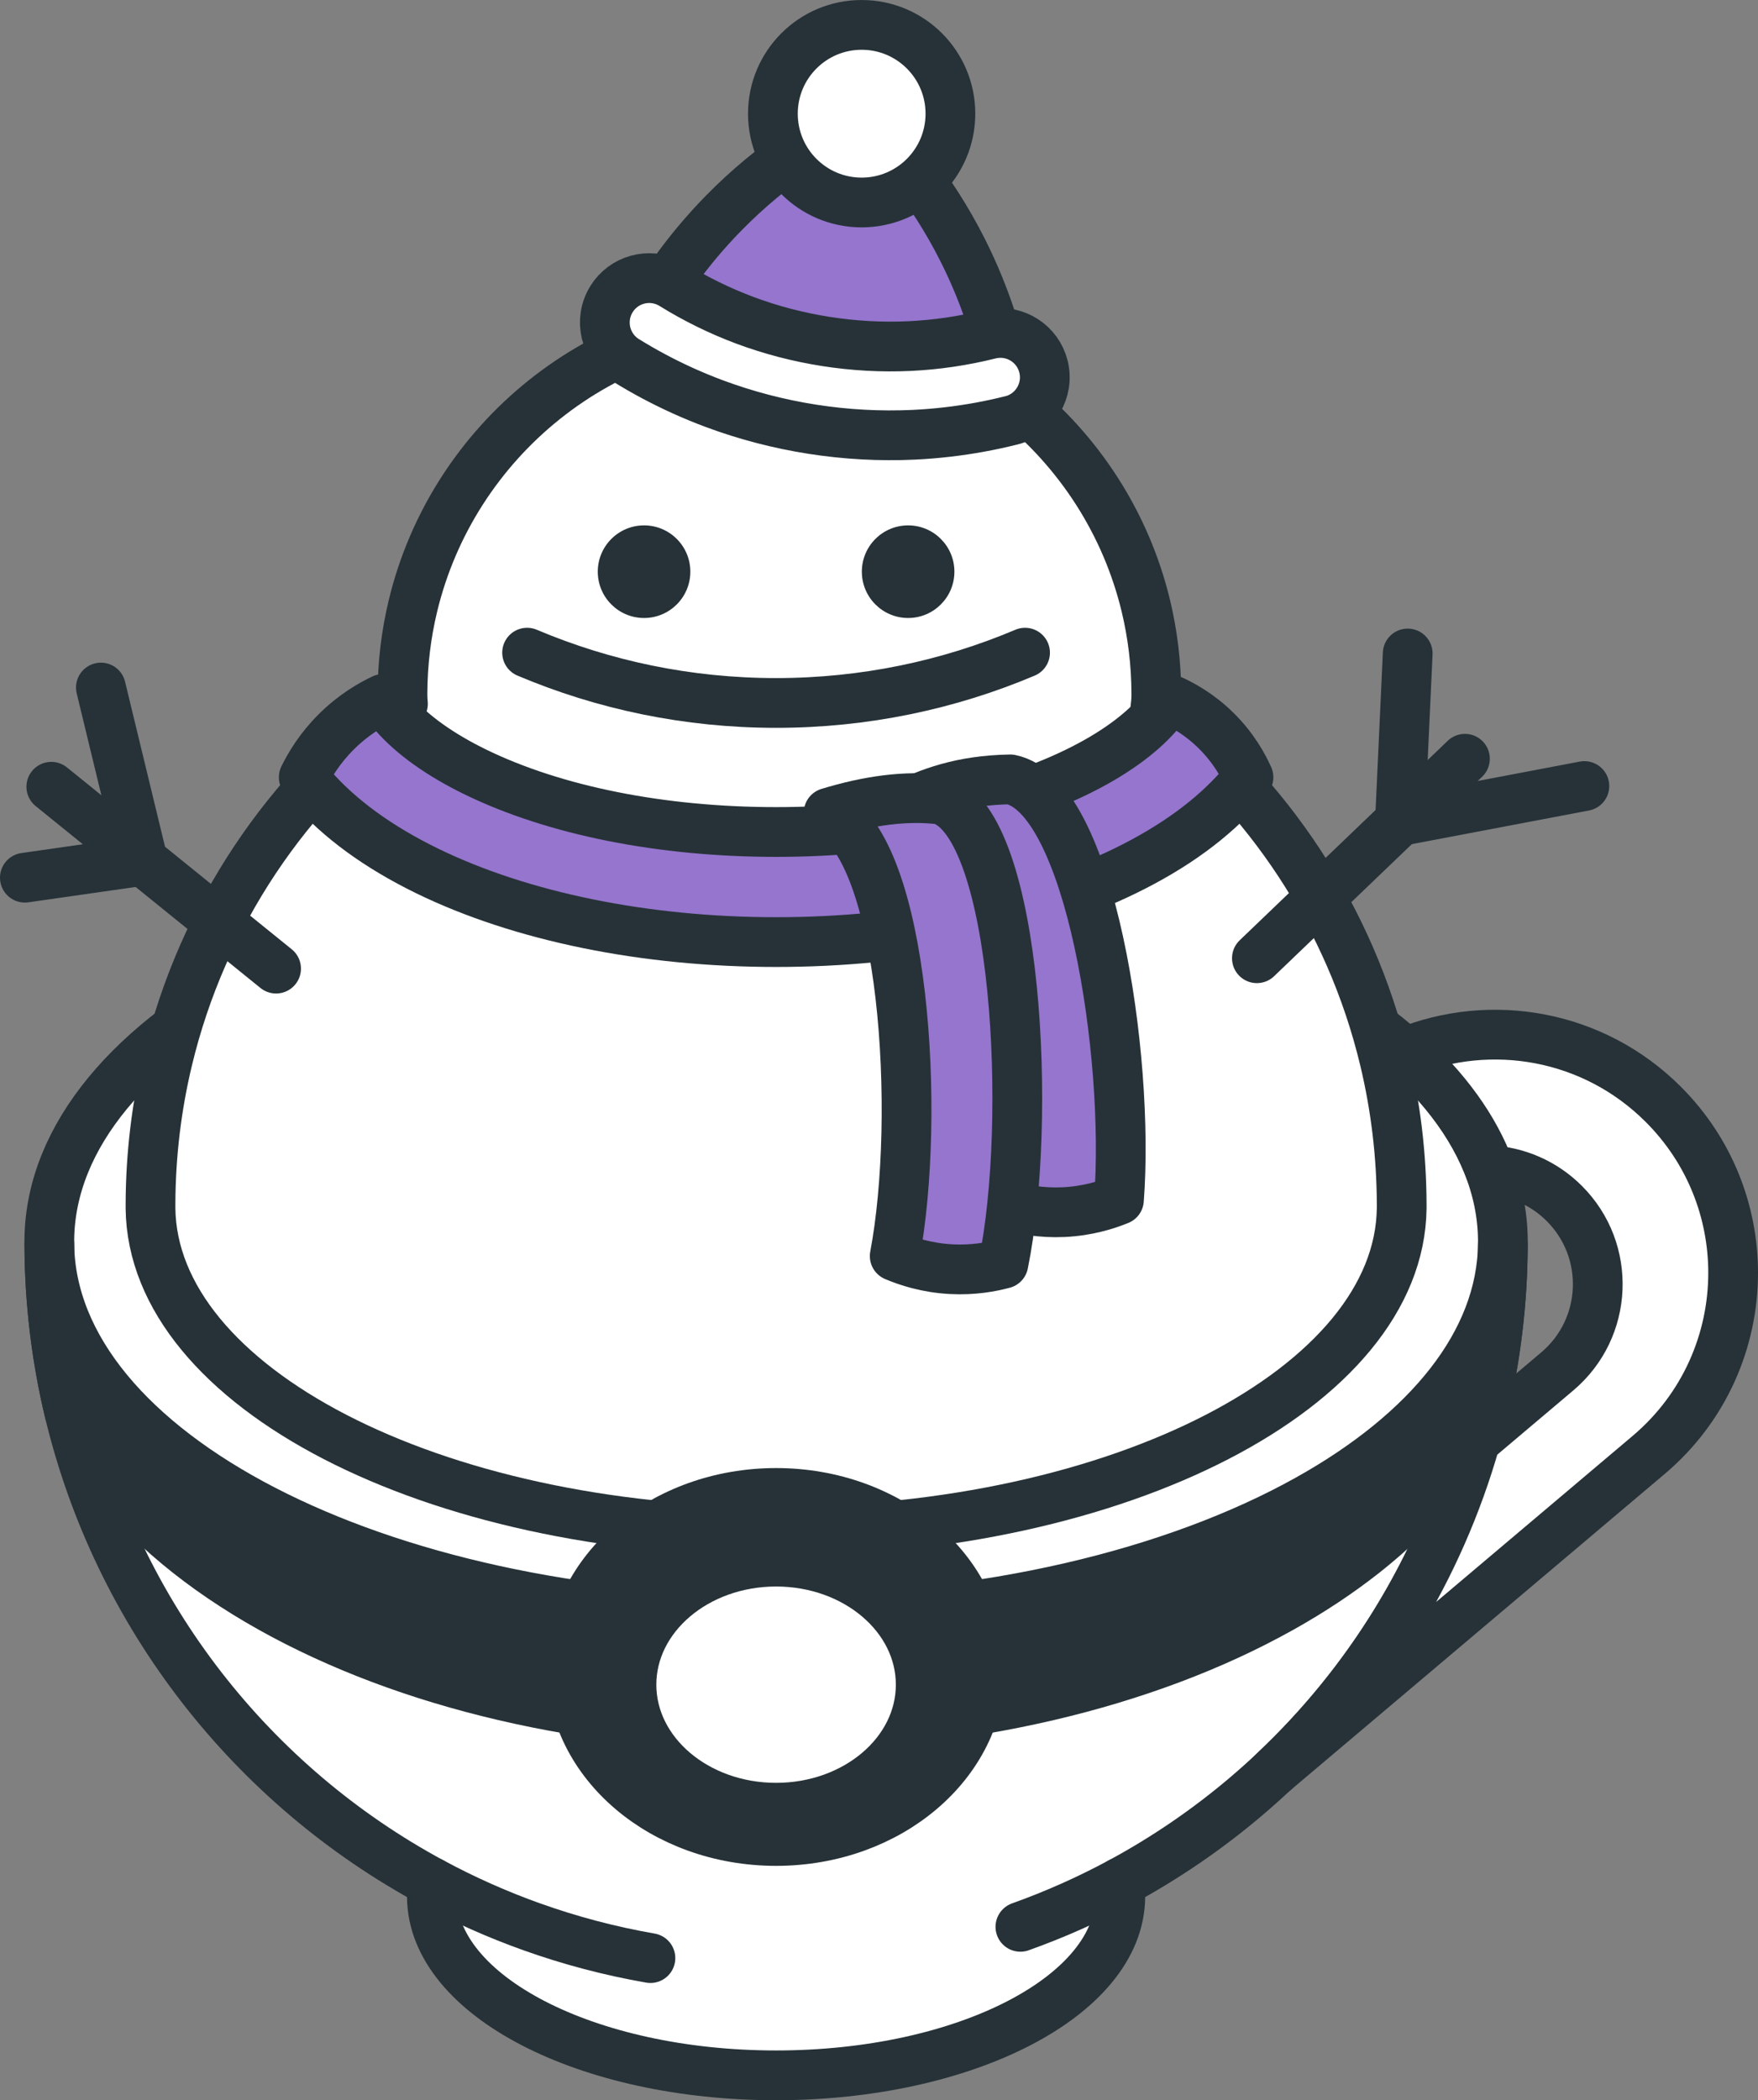 <?xml version="1.0" encoding="UTF-8"?><svg id="Layer_1" xmlns="http://www.w3.org/2000/svg" width="1413.78" height="1688.22" xmlns:xlink="http://www.w3.org/1999/xlink" viewBox="0 0 1413.78 1688.22"><rect x="0" y="0" width="1413.78" height="1688.22" fill="#808080" stroke="none"/><defs><clipPath id="clippath"><path d="m2931.91,705.45h0c-56.5-56.5-138.82-69.94-207.65-42.01-101.19-90.58-289.87-151.49-505.91-151.49-321.59,0-582.53,134.97-584.57,301.86,0,.65,0,1.31,0,1.97s0,1.31,0,1.97c.15,46.4,5.71,91.53,16.08,134.79,39.2,163.57,147.17,300.4,291.63,378.22v12.17h0c.96,79.04,124.55,142.96,276.85,142.96s275.89-63.92,276.85-142.96c0-.31,0-.62,0-.93s0-.62,0-.93v-10.31c44.93-24.21,86.33-54.12,123.23-88.77l301.63-254.79c85.65-72.35,91.12-202.47,11.84-281.75Zm-85.31,214.6l-65.8,55.58c2.17-7.63,4.18-15.33,6.04-23.09,10.37-43.26,15.93-88.39,16.08-134.79,0-.65,0-1.31,0-1.97s0-1.31,0-1.97c-.23-18.94-3.81-37.47-10.42-55.44,21.68,1.19,43.07,10.04,59.76,26.73h0c37.97,37.97,35.36,100.3-5.67,134.96Z" fill="none"/></clipPath></defs><g clip-path="url(#clippath)" fill="none"><rect x="2137.2" y="-242.42" width="162.32" height="1671.06" transform="translate(2811.47 -1625.25) rotate(90)" fill="#df3454"/><rect x="2137.2" y="-80.09" width="162.32" height="1671.06" transform="translate(2973.79 -1462.92) rotate(90)" fill="#f08346"/><rect x="2137.2" y="82.23" width="162.32" height="1671.06" transform="translate(3136.12 -1300.6) rotate(90)" fill="#fd4"/><rect x="2137.2" y="244.55" width="162.32" height="1671.06" transform="translate(3298.44 -1138.28) rotate(90)" fill="#8fc584"/><rect x="2137.2" y="406.88" width="162.32" height="1671.06" transform="translate(3460.76 -975.95) rotate(90)" fill="#1883b8"/><rect x="2137.2" y="569.2" width="162.32" height="1671.06" transform="translate(3623.09 -813.63) rotate(90)" fill="#764b97"/></g><path d="m1208.6,996.25c-2.03-166.86-262.94-301.81-584.47-301.81S41.69,829.38,39.66,996.25c0,.65,0,1.31,0,1.97s0,1.31,0,1.97c.15,46.39,5.71,91.51,16.08,134.77,39.19,163.54,147.15,300.35,291.58,378.16v12.17h0c.96,79.03,124.53,142.94,276.81,142.94s275.84-63.91,276.81-142.94c0-.31,0-.62,0-.93s0-.62,0-.93v-10.31c144.44-77.81,252.39-214.62,291.58-378.16,10.37-43.25,15.93-88.38,16.08-134.77,0-.65,0-1.31,0-1.97s0-1.31,0-1.97Z" fill="#fff" stroke="#263238" stroke-linecap="round" stroke-linejoin="round" stroke-width="40"/><path d="m1208.6,1000.18c-.02,5.8-.13,11.58-.31,17.34-.09,2.88-.21,5.75-.34,8.62-.07,1.43-.14,2.86-.22,4.29-.08,1.43-.16,2.86-.25,4.29-.08,1.34-.17,2.68-.26,4.02-.24,3.55-.52,7.08-.83,10.61-.07.81-.13,1.63-.21,2.44-.52,5.67-1.11,11.32-1.79,16.94-.68,5.63-1.43,11.22-2.27,16.79-.3,2-.61,4-.93,6h0c-.57,3.56-1.17,7.11-1.81,10.63-.49,2.76-1,5.51-1.54,8.25-.5,2.55-1.02,5.08-1.54,7.62-.04.2-.08.4-.12.6-.28,1.36-.58,2.73-.87,4.09-.89,4.09-1.82,8.16-2.79,12.21-8.05,16.2-17.91,31.97-29.48,47.14-18.18,23.85-40.42,46.15-66.49,66.69-19.95,15.72-42.14,30.42-66.48,44.02-109.51,61.18-253.68,94.87-405.95,94.87s-296.44-33.69-405.95-94.87c-56.14-31.36-100.87-68.6-132.97-110.71-11.56-15.17-21.42-30.94-29.48-47.14-.65-2.7-1.28-5.42-1.89-8.14-.61-2.71-1.2-5.44-1.77-8.17-.57-2.73-1.12-5.47-1.66-8.22-.54-2.75-1.05-5.49-1.54-8.25-.75-4.14-1.45-8.3-2.1-12.46-.65-4.17-1.26-8.35-1.83-12.55-.38-2.8-.74-5.6-1.07-8.41-.68-5.62-1.28-11.27-1.79-16.94-.52-5.67-.95-11.36-1.31-17.08-.26-4.29-.48-8.59-.65-12.9-.05-1.43-.1-2.87-.15-4.31-.1-2.88-.17-5.76-.22-8.66-.05-2.89-.08-5.78-.09-8.68,2.03,166.86,262.93,301.81,584.47,301.81,168.71,0,320.73-37.15,427.42-96.58,96.64-53.83,156.09-125.92,157.05-205.23Z" fill="#263238" stroke="#263238" stroke-linecap="round" stroke-linejoin="round" stroke-width="40"/><path d="m900.94,1513.12c-25.69,13.84-52.53,25.81-80.34,35.73" fill="none" stroke="#263238" stroke-linecap="round" stroke-linejoin="round" stroke-width="40"/><path d="m1127.23,967.93c-.13-39.93-4.91-78.77-13.84-116.01-27.38-114.26-93.76-213.36-184.27-282.45.46-3.38.74-6.79.78-10.23,0-.34,0-.68,0-1.02s0-.68,0-1.02c-.08-24.06-2.96-47.46-8.34-69.89-31.92-133.2-151.78-232.21-294.77-232.21s-262.85,99.01-294.77,232.21c-5.38,22.43-8.26,45.83-8.34,69.89,0,.34,0,.68,0,1.02s0,.68,0,1.02c.03,2.19.16,4.37.36,6.54-93.01,69.23-161.29,169.83-189.17,286.14-8.93,37.23-13.71,76.07-13.84,116.01,0,.56,0,1.13,0,1.69s0,1.13,0,1.69c1.75,143.63,226.33,259.79,503.1,259.79s501.35-116.16,503.1-259.79c0-.56,0-1.13,0-1.69s0-1.13,0-1.69Z" fill="#fff" stroke="#263238" stroke-linecap="round" stroke-linejoin="round" stroke-width="40"/><path d="m523.07,1573.99c-32.83-5.72-64.71-14.18-95.41-25.14-27.81-9.92-54.65-21.9-80.34-35.74" fill="none" stroke="#263238" stroke-linecap="round" stroke-linejoin="round" stroke-width="40"/><ellipse cx="624.13" cy="1339.96" rx="164.49" ry="139.88" fill="#263238" stroke="#263238" stroke-linecap="round" stroke-linejoin="round" stroke-width="40"/><ellipse cx="624.13" cy="1354.2" rx="116.31" ry="98.91" fill="#fff" stroke="#263238" stroke-linecap="round" stroke-linejoin="round" stroke-width="40"/><circle cx="517.95" cy="459.54" r="37.22" fill="#263238"/><circle cx="730.31" cy="459.54" r="37.22" fill="#263238"/><path d="m774.36,201.41c-25.85-51.39-57.86-87.46-81.42-110.02-29.3,14.31-70.79,38.91-111.06,79.99-30.01,30.61-50.36,61.2-63.89,85.42,13.79,10.26,33.25,22.51,58.36,32.15,33.41,12.83,63.22,15.82,83.24,16.21,19.19,5.73,48.49,11.96,84.22,9.92,26.86-1.53,49.13-7.27,65.38-12.84-5.51-27.2-15.58-62.53-34.84-100.83Z" fill="#9575cd" stroke="#263238" stroke-linecap="round" stroke-linejoin="round" stroke-width="40"/><path d="m824.35,524.64c-30.77,13.01-63.07,23.12-96.56,29.97s-68.16,10.45-103.67,10.45-70.18-3.6-103.67-10.45c-33.49-6.85-65.79-16.96-96.56-29.97" fill="none" stroke="#263238" stroke-linecap="round" stroke-linejoin="round" stroke-width="40"/><path d="m813.21,337.93c-16.8,4.21-33.93,7.33-51.17,9.32-9.05,1.05-18.14,1.8-27.22,2.23-27.06,1.27-54.46-.22-81.45-4.43-26.99-4.21-53.54-11.14-78.93-20.59-8.52-3.17-16.95-6.65-25.25-10.4-15.82-7.16-31.18-15.35-45.9-24.47-16.75-10.39-21.92-32.39-11.53-49.14,9.85-15.9,30.17-21.36,46.53-12.99.88.44,1.75.93,2.6,1.46,18.45,11.43,38.12,21.08,58.46,28.66,41.79,15.56,87.56,22.71,132.1,20.61,21.68-1.02,43.36-4.22,64.41-9.49.98-.25,1.96-.45,2.93-.6,18.14-2.98,35.82,8.41,40.36,26.56,4.79,19.12-6.83,38.5-25.95,43.3Z" fill="#fff" stroke="#263238" stroke-linecap="round" stroke-linejoin="round" stroke-width="40"/><circle cx="692.94" cy="91.39" r="71.38" fill="#fff" stroke="#263238" stroke-linecap="round" stroke-linejoin="round" stroke-width="40"/><path d="m1004,624.83c-1.9,2.42-3.88,4.82-5.93,7.19-22.54,25.97-53.9,48.86-93.23,68.03-75.71,36.91-175.4,57.23-280.7,57.23s-204.99-20.33-280.71-57.23c-39.32-19.18-70.69-42.06-93.22-68.03-2.06-2.38-4.04-4.77-5.94-7.2,4.61-9.44,12.68-23.18,26.27-36.67,13.82-13.73,27.88-21.76,37.45-26.3,2.5,4.04,5.52,8.1,9.05,12.17,14.48,16.68,37.02,32.76,65.17,46.48,63.89,31.14,149.81,48.29,241.94,48.29s178.05-17.14,241.93-48.29c28.16-13.72,50.69-29.8,65.17-46.48,3.53-4.07,6.55-8.13,9.06-12.17,9.25,4.01,23.62,11.59,37.64,25.41,14.13,13.93,21.93,28.33,26.07,37.56Z" fill="#9575cd" stroke="#263238" stroke-linecap="round" stroke-linejoin="round" stroke-width="40"/><path d="m899.86,964.5c8.84-115.27-23.06-325.1-87.38-338-39.82.67-65.02,10.62-88.36,21.75,64.67,21.64,95.32,206.83,88.26,321.11,9.87,2.81,24.77,5.84,42.95,5,19.39-.9,34.75-5.85,44.53-9.85Z" fill="#9575cd" stroke="#263238" stroke-linecap="round" stroke-linejoin="round" stroke-width="40"/><path d="m806.94,1015.79c23.16-113.26,12.04-352.22-50.17-373.04-28.17-3.49-58.52.84-90.38,10.55,61.46,29.54,74.41,243.89,53.14,356.39,9.97,4.24,25.74,9.53,45.7,10.54,17.46.89,31.89-1.8,41.7-4.44Z" fill="#9575cd" stroke="#263238" stroke-linecap="round" stroke-linejoin="round" stroke-width="40"/><line x1="41.26" y1="632.42" x2="222.03" y2="778.61" fill="none" stroke="#263238" stroke-linecap="round" stroke-linejoin="round" stroke-width="40"/><line x1="81.13" y1="552.67" x2="114.86" y2="691.94" fill="none" stroke="#263238" stroke-linecap="round" stroke-linejoin="round" stroke-width="40"/><line x1="20" y1="705.52" x2="114.86" y2="691.94" fill="none" stroke="#263238" stroke-linecap="round" stroke-linejoin="round" stroke-width="40"/><line x1="1178.1" y1="609.92" x2="1010.79" y2="770.27" fill="none" stroke="#263238" stroke-linecap="round" stroke-linejoin="round" stroke-width="40"/><line x1="1132.07" y1="525.3" x2="1125.85" y2="660" fill="none" stroke="#263238" stroke-linecap="round" stroke-linejoin="round" stroke-width="40"/><line x1="1274.15" y1="631.85" x2="1125.85" y2="660" fill="none" stroke="#263238" stroke-linecap="round" stroke-linejoin="round" stroke-width="40"/><path d="m1337.68,887.78c-56.5-56.5-138.82-69.96-207.66-42.02,32.35,28.95,55.76,60.93,68.27,94.92,21.67,1.2,43.06,10.05,59.75,26.74,37.98,37.97,35.36,100.3-5.67,134.95l-65.79,55.57c-29.29,103.28-86.27,194.93-162.4,266.4l301.67-254.82c45.06-38.07,67.93-92.14,67.93-146.38,0-48.83-18.54-97.8-56.1-135.36Z" fill="#fff" stroke="#263238" stroke-linecap="round" stroke-linejoin="round" stroke-width="40"/></svg>